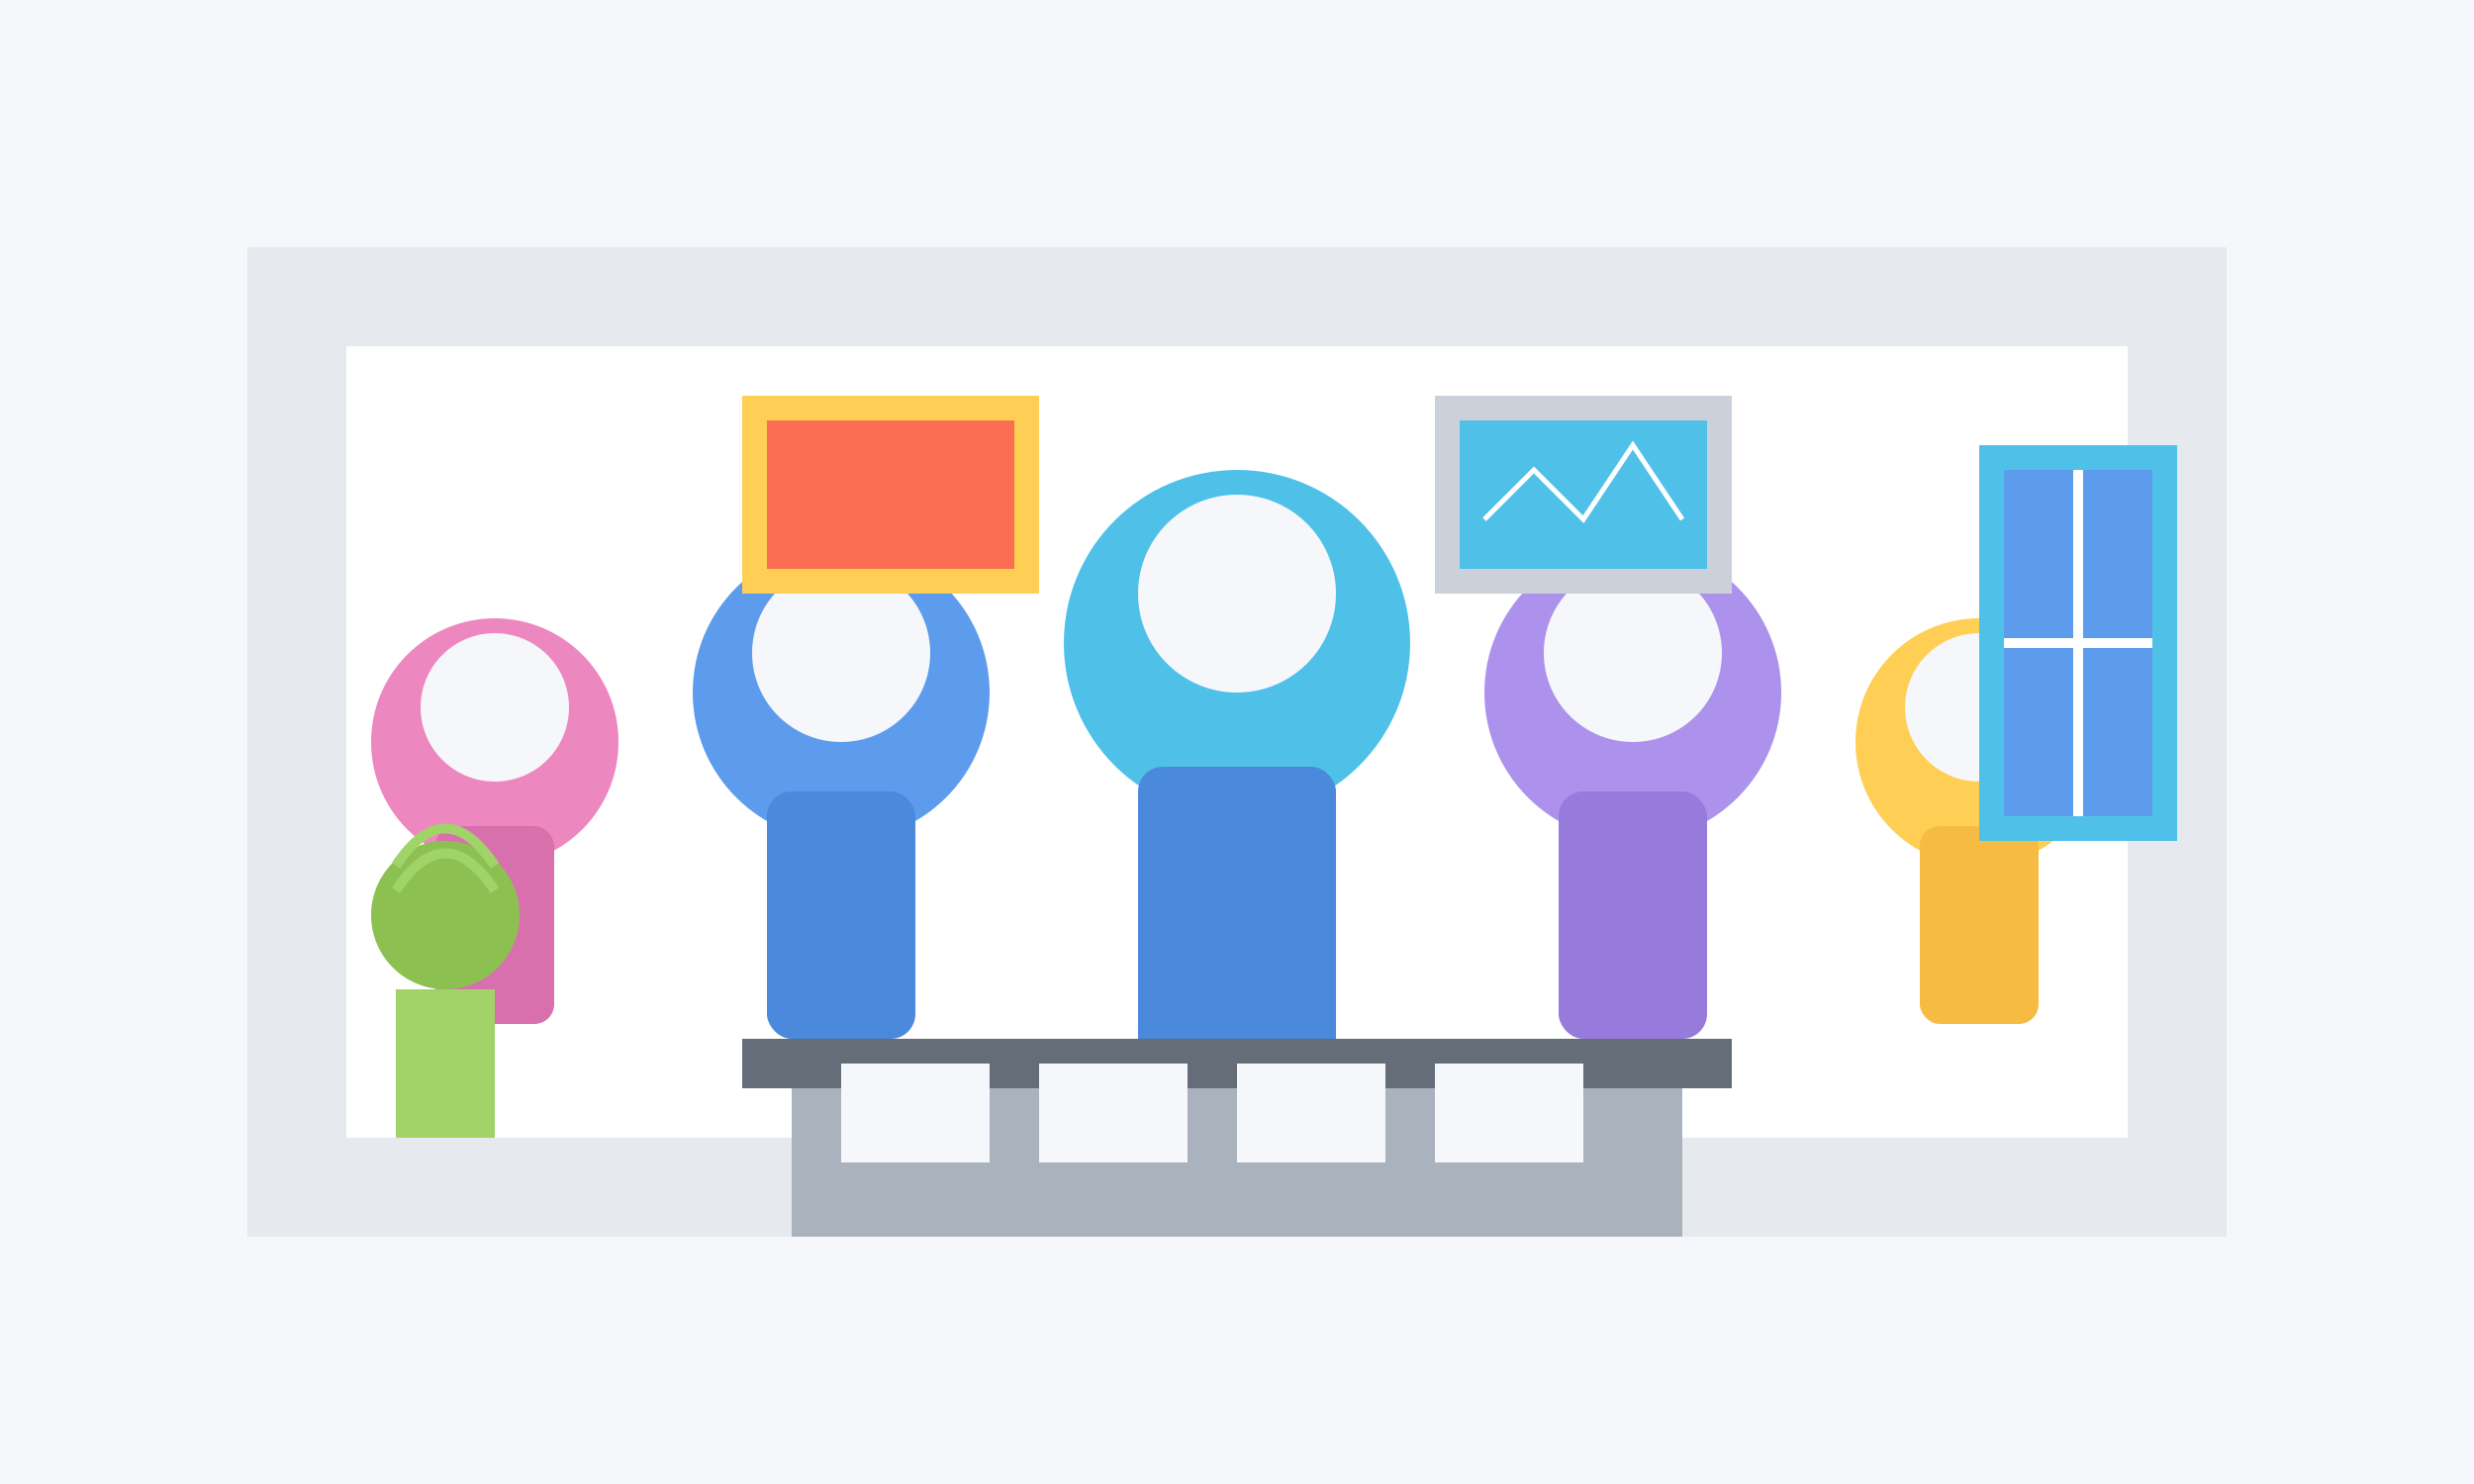 <svg xmlns="http://www.w3.org/2000/svg" width="500" height="300" viewBox="0 0 500 300">
  <!-- Background -->
  <rect width="500" height="300" fill="#f5f7fa" />
  
  <!-- Office Setting Background -->
  <rect x="50" y="50" width="400" height="200" fill="#e6e9ed" />
  <rect x="70" y="70" width="360" height="160" fill="#ffffff" />
  
  <!-- Team Members -->
  <!-- Person 1 (Center) -->
  <circle cx="250" cy="130" r="35" fill="#4fc1e9" /> <!-- Head background -->
  <circle cx="250" cy="120" r="20" fill="#f5f7fa" /> <!-- Face -->
  <rect x="230" y="155" width="40" height="60" fill="#4a89dc" rx="5" /> <!-- Body -->
  
  <!-- Person 2 (Left) -->
  <circle cx="170" cy="140" r="30" fill="#5d9cec" /> <!-- Head background -->
  <circle cx="170" cy="132" r="18" fill="#f5f7fa" /> <!-- Face -->
  <rect x="155" y="160" width="30" height="50" fill="#4a89dc" rx="5" /> <!-- Body -->
  
  <!-- Person 3 (Right) -->
  <circle cx="330" cy="140" r="30" fill="#ac92ec" /> <!-- Head background -->
  <circle cx="330" cy="132" r="18" fill="#f5f7fa" /> <!-- Face -->
  <rect x="315" y="160" width="30" height="50" fill="#967adc" rx="5" /> <!-- Body -->
  
  <!-- Person 4 (Far Left) -->
  <circle cx="100" cy="150" r="25" fill="#ec87c0" /> <!-- Head background -->
  <circle cx="100" cy="143" r="15" fill="#f5f7fa" /> <!-- Face -->
  <rect x="88" y="167" width="24" height="40" fill="#d770ad" rx="4" /> <!-- Body -->
  
  <!-- Person 5 (Far Right) -->
  <circle cx="400" cy="150" r="25" fill="#ffce54" /> <!-- Head background -->
  <circle cx="400" cy="143" r="15" fill="#f5f7fa" /> <!-- Face -->
  <rect x="388" y="167" width="24" height="40" fill="#f6bb42" rx="4" /> <!-- Body -->
  
  <!-- Table -->
  <rect x="150" y="210" width="200" height="10" fill="#656d78" />
  <rect x="160" y="220" width="180" height="30" fill="#aab2bd" />
  
  <!-- Window -->
  <rect x="400" y="90" width="40" height="80" fill="#4fc1e9" />
  <rect x="405" y="95" width="30" height="70" fill="#5d9cec" />
  <line x1="420" y1="95" x2="420" y2="165" stroke="#ffffff" stroke-width="2" />
  <line x1="405" y1="130" x2="435" y2="130" stroke="#ffffff" stroke-width="2" />
  
  <!-- Plant -->
  <rect x="80" y="200" width="20" height="30" fill="#a0d468" />
  <circle cx="90" cy="185" r="15" fill="#8cc152" />
  <path d="M 80 175 Q 90 160 100 175" fill="none" stroke="#a0d468" stroke-width="2" />
  <path d="M 80 180 Q 90 165 100 180" fill="none" stroke="#a0d468" stroke-width="2" />
  
  <!-- Real Estate Property Plans on Table -->
  <rect x="170" y="215" width="30" height="20" fill="#f5f7fa" />
  <rect x="210" y="215" width="30" height="20" fill="#f5f7fa" />
  <rect x="250" y="215" width="30" height="20" fill="#f5f7fa" />
  <rect x="290" y="215" width="30" height="20" fill="#f5f7fa" />
  
  <!-- Frame on wall -->
  <rect x="150" y="80" width="60" height="40" fill="#ffce54" />
  <rect x="155" y="85" width="50" height="30" fill="#fc6e51" />
  
  <!-- City Skyline Image on wall -->
  <rect x="290" y="80" width="60" height="40" fill="#ccd1d9" />
  <rect x="295" y="85" width="50" height="30" fill="#4fc1e9" />
  <path d="M 300 105 L 310 95 L 320 105 L 330 90 L 340 105" fill="none" stroke="#ffffff" stroke-width="1" />
</svg>

